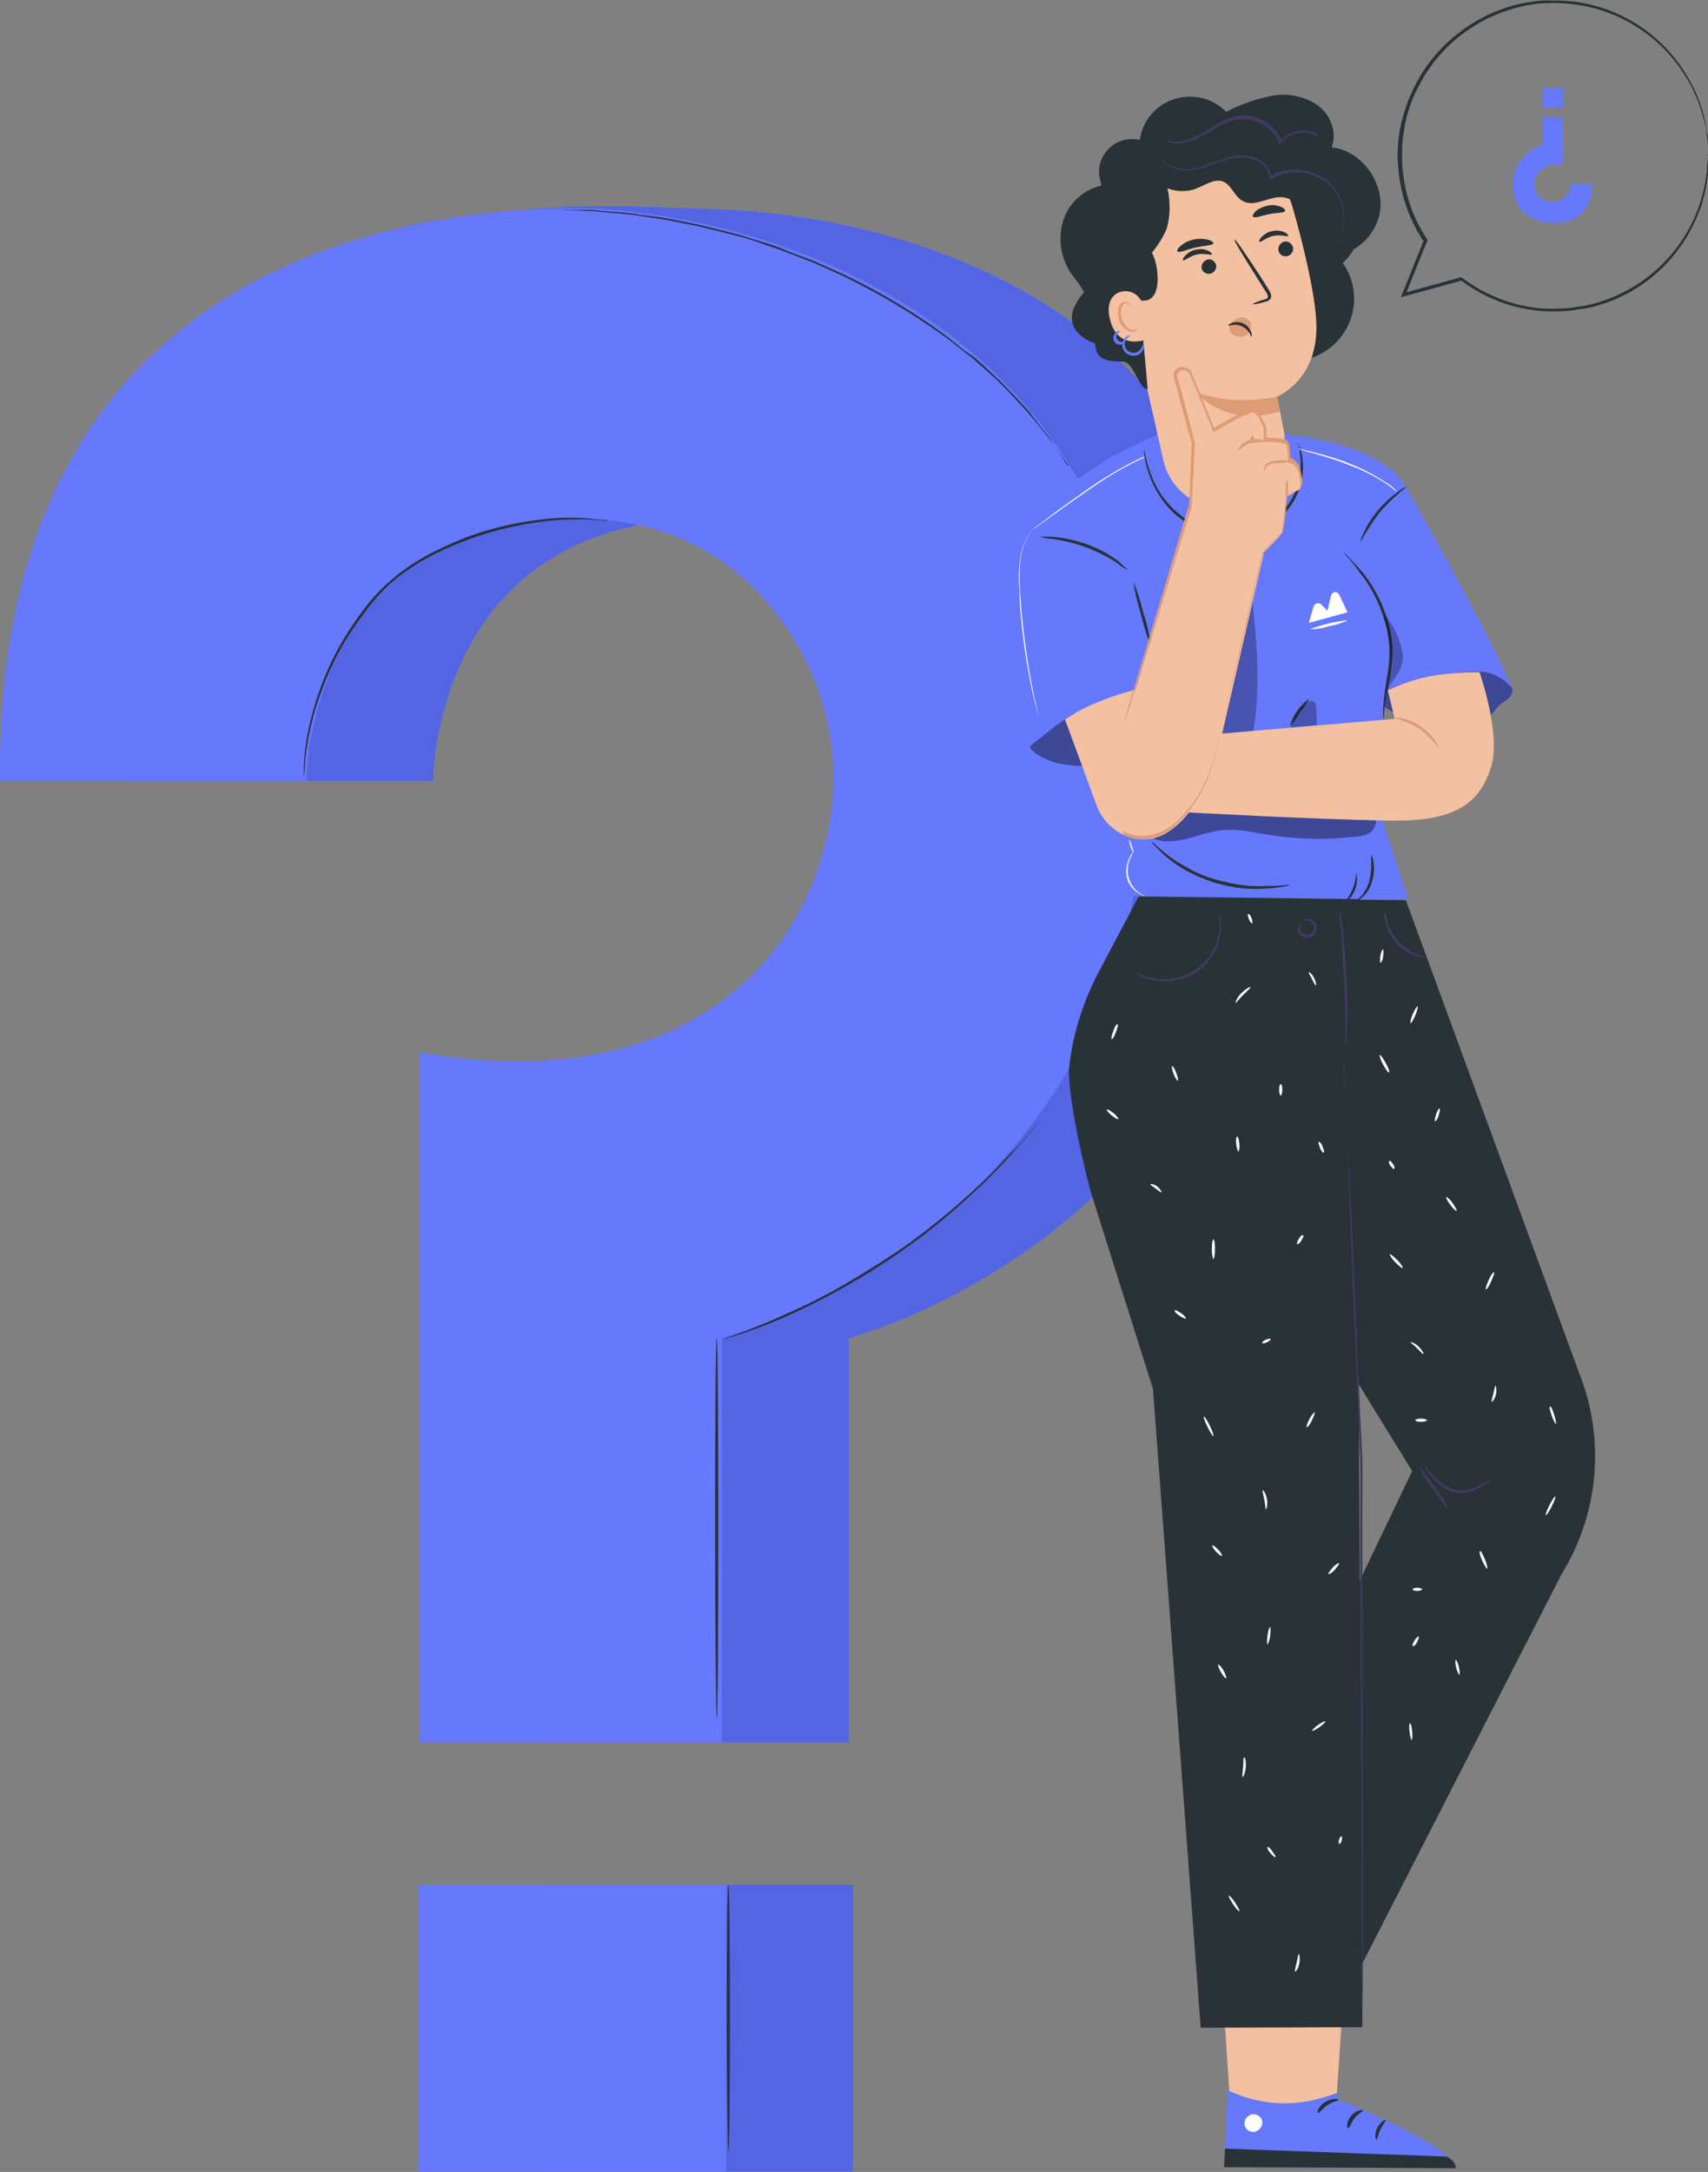<?xml version="1.0" encoding="UTF-8"?> <!-- Generator: Adobe Illustrator 22.1.0, SVG Export Plug-In . SVG Version: 6.00 Build 0) --> <svg xmlns="http://www.w3.org/2000/svg" xmlns:xlink="http://www.w3.org/1999/xlink" id="Layer_1" x="0px" y="0px" viewBox="0 0 322.2 409.7" xml:space="preserve"><rect x="0" y="0" width="322.2" height="409.7" fill="#808080" stroke="none"/> <g> <g id="freepik--speech-bubble--inject-61_2_"> <path fill="#6678FC" d="M300.3,34.7h-4c0,1.9-1.5,3.4-3.4,3.4c0,0-0.1,0-0.1,0c-1.4,0-2.6-0.8-3.1-2.1c-0.4-1.1-0.3-2.3,0.3-3.2 c0.7-1.1,2.2-2.1,4.8-1.7v-9h-3.9v5.3c-3.3,1-5.6,4-5.5,7.5c0,5.8,5.2,7.2,7.5,7.2C294.6,42.1,300.4,41.7,300.3,34.7z"></path> <rect x="290.9" y="16.6" fill="#6678FC" width="4" height="3.7"></rect> <path fill="#293237" d="M322.2,29.4c0-0.2,0-0.3,0-0.5c0-0.4,0-0.8,0-1.5c0-0.3,0-0.7,0-1.1s-0.1-0.8-0.2-1.3s-0.1-1-0.2-1.5 l-0.4-1.7c-0.7-2.9-2-5.7-3.6-8.2c-4.8-7.6-12.9-12.6-21.9-13.4c-1.3-0.1-2.7-0.1-4-0.1c-0.7,0-1.4,0-2,0.1l-2.1,0.3 c-2.8,0.5-5.6,1.5-8.1,2.8c-2.7,1.4-5.1,3.2-7.3,5.3c-2.2,2.2-4.1,4.8-5.5,7.6c-1.5,2.9-2.5,6.1-3,9.3c-0.1,0.8-0.2,1.7-0.2,2.5 c-0.1,0.8-0.1,1.7,0,2.5c0.2,5.4,1.9,10.6,4.9,15.1v-0.3c-1.4,3.5-2.8,6.9-4.1,10.2l-0.2,0.6l0.6-0.2l10.9-3l-0.3-0.1 c3.7,2.8,7.9,4.7,12.5,5.5c2.1,0.4,4.2,0.5,6.4,0.4c1,0,2.1-0.1,3.1-0.3l1.5-0.2c0.5-0.1,1-0.2,1.4-0.3 c6.7-1.7,12.6-5.7,16.6-11.4c1.5-2.1,2.7-4.4,3.6-6.8c0.2-0.5,0.4-1,0.5-1.5s0.3-1,0.4-1.4s0.2-0.9,0.3-1.3s0.1-0.8,0.2-1.2 c0.1-0.8,0.2-1.4,0.3-2s0-1.1,0-1.5s0-0.7,0-0.9S322.1,29.4,322.2,29.4c0,0.1,0,0.2,0,0.4c0,0.2,0,0.5-0.1,0.9s-0.1,0.9-0.1,1.5 s-0.2,1.3-0.3,2c-1.9,11.3-10.4,20.4-21.5,23.2c-0.5,0.1-0.9,0.2-1.4,0.3l-1.5,0.2c-1,0.2-2,0.3-3,0.3c-2.1,0.1-4.2,0-6.3-0.4 c-4.4-0.8-8.6-2.7-12.2-5.4l-0.1-0.1h-0.1l-10.9,3l0.4,0.4l4.1-10.2l0.1-0.2l-0.1-0.2c-2-3-3.4-6.3-4.1-9.8 c-0.3-1.6-0.6-3.3-0.6-4.9c0-0.8,0-1.6,0-2.4c0-0.8,0.1-1.6,0.2-2.4c0.4-3.2,1.3-6.3,2.8-9.1c1.4-2.8,3.2-5.3,5.4-7.5 c2.1-2.1,4.5-3.8,7.1-5.2c2.5-1.3,5.2-2.2,8-2.8l2-0.3c0.7-0.1,1.3-0.1,2-0.1c1.3-0.1,2.6,0,3.9,0.1c8.8,0.8,16.8,5.6,21.6,13 c1.7,2.5,2.9,5.2,3.7,8.1l0.5,1.7c0.1,0.5,0.2,1,0.2,1.5s0.1,0.9,0.2,1.3s0,0.8,0.1,1.1c0,0.6,0.1,1.1,0.1,1.5 C322.1,29,322.1,29.2,322.2,29.4z"></path> </g> <g id="freepik--question-mark--inject-61_2_"> <path fill="#6678FC" d="M23.9,147.3h57.8c0,0,0-48.5,50.4-49.4c26.2-0.5,39.7,16.7,45.3,29.8c6.4,15.2,4.5,32.6-4.1,46.8 c-9.8,16.1-30.9,32.4-69.8,25.5L103,328.7h57.1v-76.3c0,0,80.1-20.7,80.1-109c0-84.4-68.3-102.7-105-103.9 c-20.4-0.7-27.8-1.5-53.1,2.1C50,46.2,23.3,83.6,23.9,147.3z"></path> <rect x="102.9" y="355.5" fill="#6678FC" width="58" height="54.1"></rect> <rect x="102.9" y="355.5" fill="#5465E3" width="58" height="54.1"></rect> <path fill="#5465E3" d="M23.9,147.3h57.8c0,0,0-48.5,50.4-49.4c26.2-0.5,39.7,16.7,45.3,29.8c6.4,15.2,4.5,32.6-4.1,46.8 c-9.8,16.1-30.9,32.4-69.8,25.5L103,328.7h57.1v-76.3c0,0,80.1-20.7,80.1-109c0-84.4-68.3-102.7-105-103.9 c-20.4-0.7-27.8-1.5-53.1,2.1C50,46.2,23.3,83.6,23.9,147.3z"></path> <path fill="#6678FC" d="M0,147.3h57.8c0,0,0-48.5,50.4-49.4c26.2-0.5,39.7,16.7,45.2,29.8c6.4,15.2,4.5,32.6-4.1,46.8 c-9.8,16.1-31.3,30.8-70.2,24v130.2h57.1v-76.3c0,0,80.1-20.7,80.1-109c0-84.4-75.7-104.1-108.1-104.1C83.4,39.4-1.1,45.4,0,147.3 z"></path> <rect x="79" y="355.5" fill="#6678FC" width="58" height="54.1"></rect> <path fill="#293237" d="M114.7,98.2c-0.3,0-0.6,0-0.9,0c-0.6,0-1.4-0.2-2.5-0.2c-3-0.1-6.1,0-9.1,0.4c-4.5,0.6-8.8,1.6-13.1,3.1 c-2.5,0.9-4.9,1.9-7.3,3.1c-2.5,1.3-4.9,2.8-7.1,4.6c-2.2,1.8-4.1,3.9-5.8,6.2c-1.6,2.1-3.1,4.3-4.4,6.6 c-2.2,3.9-3.9,8.1-5.2,12.4c-0.8,2.9-1.4,5.9-1.7,8.9c-0.1,1.1-0.1,1.9-0.2,2.5c0,0.3,0,0.6-0.1,0.9c0-0.3,0-0.6,0-0.9 c0-0.6,0-1.4,0.1-2.5c0.2-3,0.8-6.1,1.6-9c1.2-4.4,2.9-8.6,5.1-12.5c1.3-2.3,2.8-4.6,4.4-6.7c1.7-2.3,3.7-4.4,5.9-6.2 c2.2-1.8,4.6-3.4,7.2-4.7c2.4-1.2,4.8-2.3,7.3-3.2c4.3-1.5,8.7-2.5,13.2-3c3-0.4,6.1-0.4,9.1-0.2c0.8,0.1,1.6,0.2,2.5,0.3 C114.1,98,114.4,98.1,114.7,98.2z"></path> <path fill="#293237" d="M201.7,87.9c0,0-0.1-0.1-0.2-0.2s-0.3-0.4-0.5-0.7l-1.9-2.7c-0.4-0.6-0.9-1.2-1.4-1.9l-1.8-2.2l-2.1-2.5 c-0.8-0.9-1.6-1.7-2.5-2.7s-1.8-1.9-2.8-2.9s-2.1-1.9-3.2-2.9c-0.6-0.5-1.1-1-1.7-1.5l-1.9-1.5c-1.3-1-2.5-2-3.9-3 c-6-4.3-12.3-8-18.9-11.2l-5.3-2.4l-5.2-2c-1.7-0.7-3.5-1.2-5.1-1.8s-3.3-1.1-5-1.5l-4.8-1.2c-1.6-0.4-3.1-0.7-4.6-1 s-2.9-0.6-4.3-0.8l-4-0.6c-2.5-0.4-4.9-0.5-6.9-0.7c-1-0.1-2-0.2-2.8-0.2l-2.4-0.1l-3.3-0.1h-0.9h-0.3c0.1,0,0.2,0,0.3,0h0.9h3.3 h2.4c0.9,0,1.8,0.1,2.8,0.2c2,0.2,4.4,0.2,6.9,0.7l4,0.5c1.4,0.2,2.8,0.5,4.3,0.8s3,0.6,4.6,1l4.8,1.2c1.7,0.4,3.3,1,5,1.5 s3.4,1,5.1,1.8l5.3,2l5.3,2.4c6.7,3.2,13,6.9,19,11.3c1.4,1,2.6,2.1,3.9,3.1l1.9,1.3c0.6,0.5,1.1,1,1.7,1.5l3.2,3 c1,1,1.9,2,2.8,2.9s1.7,1.8,2.5,2.7l2,2.6l1.8,2.2c0.5,0.7,0.9,1.4,1.3,2c0.8,1.2,1.4,2.1,1.8,2.8l0.5,0.7 C201.6,87.8,201.6,87.8,201.7,87.9z"></path> <path fill="#293237" d="M195.7,211.9c-0.1,0.2-0.3,0.4-0.4,0.6l-1.4,1.6c-0.6,0.7-1.3,1.6-2.2,2.6s-1.8,2.1-3,3.3 s-2.4,2.5-3.8,3.8s-2.9,2.7-4.6,4.2c-7.1,6.2-15,11.6-23.4,16.1c-1.9,1-3.8,2-5.5,2.8s-3.4,1.6-4.9,2.2s-2.9,1.2-4.1,1.6 s-2.3,0.9-3.2,1.1l-2,0.6c-0.2,0.1-0.5,0.2-0.7,0.2c0.2-0.1,0.4-0.2,0.7-0.3l2-0.7c0.9-0.3,1.9-0.7,3.1-1.2s2.6-1,4.1-1.7 s3.2-1.4,4.9-2.2s3.6-1.8,5.5-2.8c3.8-2.1,7.9-4.6,12.1-7.4s7.9-5.8,11.2-8.6c1.6-1.4,3.2-2.8,4.6-4.1s2.7-2.6,3.8-3.8 s2.2-2.3,3.1-3.2s1.6-1.8,2.2-2.5l1.4-1.6C195.3,212.2,195.5,212.1,195.7,211.9z"></path> <path fill="#293237" d="M135.2,324.2c-0.1,0-0.3-16.1-0.3-35.9s0.1-35.9,0.3-35.9s0.3,16.1,0.3,35.9S135.4,324.2,135.2,324.2z"></path> <path fill="#293237" d="M137.4,406c-0.1,0-0.3-11.3-0.3-25.2s0.1-25.2,0.3-25.2s0.3,11.3,0.3,25.2S137.6,406,137.4,406z"></path> </g> <g id="freepik--Character--inject-61_2_"> <path fill="#6678FC" d="M194.3,139.6c-1,2,2.7,3.6,4.9,4.3c2.2,0.5,4.5,0.7,6.7,0.5c3-0.2,6.1-0.4,8.7-1.9 c2.3-1.4,4.1-3.4,5.2-5.9c1.1-2.4,2-4.9,2.6-7.5C222.4,129.1,198.8,130.6,194.3,139.6z"></path> <g opacity="0.4"> <path d="M194.3,139.6c-1,2,2.7,3.6,4.9,4.3c2.2,0.5,4.5,0.7,6.7,0.5c3-0.2,6.1-0.4,8.7-1.9c2.3-1.4,4.1-3.4,5.2-5.9 c1.1-2.4,2-4.9,2.6-7.5C222.4,129.1,198.8,130.6,194.3,139.6z"></path> </g> <path fill="#6678FC" d="M261,133.2c3.9,2.8,8.6,4.2,13.3,4.2c2.3,0.1,4.5-0.6,6.4-2c0.8-0.7,1.4-1.6,2.1-2.3 c0.5-0.5,1.2-0.8,1.7-1.3c0.5-0.5,0.8-1.2,0.7-1.9c-0.2-0.9-0.7-1.6-1.4-2.2c-2.7-1.5-6-1.5-9.1-1.4c-3.1,0.1-6.2,0.7-9.1,1.8 c-2.4,0.8-5,2-6.2,4.2"></path> <g opacity="0.4"> <path d="M285.3,129.9c-0.4-0.8-1-1.5-1.8-2c-2.7-1.5-5.6-1.7-8.7-1.6c-3.1,0.1-6.2,0.7-9.1,1.8c-2.4,0.8-5,2-6.2,4.2l1.5,0.9 c3.9,2.8,8.6,4.2,13.3,4.2c2.3,0.1,4.5-0.6,6.4-2c0.8-0.7,1.4-1.6,2.1-2.3c0.5-0.5,1.2-0.8,1.7-1.3 C285.1,131.3,285.3,130.6,285.3,129.9z"></path> </g> <path fill="#6678FC" d="M214.9,169.1l49.9,0.7c0.4,0,0.6-0.3,0.6-0.7c0-0.1,0-0.1,0-0.2l-5.9-18.2c0,0,0.9-9.1,2-20.1 c1.8-16.6,4.2-37.6,4.2-37.5c-3.4-9.6-23.5-11.2-23.5-11.2l-22.9,1.4l-0.8-1.4l-6.6,3.1c-1.4,0.7-2.8,1.5-4.1,2.3 c-4.4,2.9-14.9,9.6-16.8,17.1c-4.4,17.2,3.1,36.5,3.1,36.5l4.8-3.8c1.2-0.9,2.5-1.8,3.8-2.6l9.7,25.9c-1.2,0.7-1.9,2-2.1,3.3 C210.2,165.9,211.3,168.4,214.9,169.1"></path> <g opacity="0.3"> <path d="M236.3,138.6c1.6-8.5,0.8-17.2-0.1-25.8c-2.8,7-2.7,15-5.6,21.9c-0.4,0.7-0.6,1.5-0.8,2.3c-0.2,0.8,0.1,1.7,0.7,2.3 c0.8,0.7,2,0.3,3.1,0.2C234.5,139.3,235.4,139,236.3,138.6"></path> </g> <g opacity="0.4"> <path d="M217.9,158.3c4,1.4,8.3-1.2,12.5-1.7c2.8-0.3,5.6,0.3,8.4,0.8c5.6,0.9,11.3,1.1,17,0.4c0.9,0,1.7-0.3,2.5-0.6 c0.8-0.6,1.3-1.5,1.3-2.5c-9.4-1-18.8-1.5-28.2-2.5c-2.3-0.4-4.7-0.3-7.1,0.2c-2.8,0.9-5,3.1-7,5.3"></path> </g> <path fill="#6678FC" d="M283.8,126.6c-4.1-9.2-18.4-34.5-18.4-34.5L254.3,106l2.6,27.4c0,0,5.9-6.6,22.3-6.7 c2.4,0.1,4.7,1.3,6.1,3.2L283.8,126.6z"></path> <path fill="#293237" d="M217.1,121.8c-0.8-1.9-1.4-4-1.9-6c-0.6-2-1.1-4-1.4-6.1c0.8,1.9,1.4,4,1.9,6 C216.4,117.7,216.8,119.7,217.1,121.8z"></path> <path fill="#293237" d="M253.4,104.2c0.4,0.3,0.7,0.5,1,0.9c0.9,0.9,1.7,1.8,2.5,2.7c2.6,3.2,4.4,6.9,5.3,10.9 c0.5,2.2,0.6,4.5,0.3,6.7c-0.2,2.1-0.6,3.9-0.9,5.4s-0.4,2.8-0.5,3.6c0,0.4,0,0.9-0.1,1.3c-0.1-0.4-0.1-0.9-0.1-1.4 c0-1.2,0.2-2.4,0.3-3.7c0.2-1.5,0.6-3.4,0.8-5.4c0.2-2.2,0.1-4.4-0.4-6.5c-0.9-3.9-2.6-7.6-5.1-10.7 C254.8,105.5,253.4,104.3,253.4,104.2z"></path> <path fill="#293237" d="M243.3,166.9c-0.3,0.2-0.7,0.3-1.1,0.3c-0.4,0.1-0.9,0.2-1.3,0.2c-0.5,0.1-1.1,0.2-1.7,0.2 c-1.5,0.1-3.1,0.1-4.6,0c-1.9-0.2-3.7-0.6-5.5-1.1c-1.8-0.6-3.5-1.3-5.2-2.2c-1.3-0.7-2.6-1.6-3.8-2.6c-0.5-0.4-0.9-0.8-1.3-1.2 c-0.3-0.3-0.6-0.6-0.9-0.9c-0.3-0.3-0.5-0.6-0.7-0.9c0.1-0.1,1.1,1.1,3.2,2.7c1.2,0.9,2.5,1.7,3.8,2.4c1.6,0.9,3.3,1.6,5.1,2.1 c1.8,0.5,3.6,0.9,5.4,1.1c1.5,0.2,3,0.2,4.5,0.1C241.7,167.2,243.2,166.8,243.3,166.9z"></path> <path fill="#293237" d="M258.7,161.2c0.2,0.5,0.4,1,0.4,1.5c0.2,1.2,0.1,2.5-0.3,3.6c-0.3,1.2-1,2.3-2,3.1 c-0.7,0.6-1.3,0.8-1.3,0.8s0.4-0.4,1.1-1c0.8-0.8,1.4-1.9,1.7-3C259,163.5,258.5,161.2,258.7,161.2z"></path> <path fill="#293237" d="M255.9,164.7c0.4,2.1-0.4,4.3-2.1,5.5c-0.1-0.1,0.8-1.1,1.4-2.6S255.8,164.8,255.9,164.7z"></path> <path fill="#293237" d="M247,131.8c-0.5,0.9-1.1,1.8-1.8,2.6c-0.5,0.9-1.1,1.8-1.8,2.6c0.2-1.1,0.6-2,1.3-2.9 C245.3,133.2,246.1,132.4,247,131.8z"></path> <path fill="#293237" d="M212.8,107.6c-0.8-0.4-1.5-0.9-2.2-1.5c-3.6-2.3-7.6-3.8-11.8-4.4c-0.9-0.1-1.8-0.2-2.6-0.4 c0.9-0.1,1.8-0.1,2.7,0c4.3,0.4,8.5,1.9,12,4.5C211.6,106.4,212.2,107,212.8,107.6z"></path> <path fill="#293237" d="M265.4,91.8c-1.8,1.4-3.5,3-5,4.7c-1.4,1.8-2.7,3.8-3.8,5.8c0.1-0.7,0.4-1.3,0.7-1.9 c0.7-1.5,1.6-2.9,2.7-4.2c1.1-1.3,2.3-2.4,3.7-3.4C264.2,92.3,264.8,92,265.4,91.8z"></path> <path fill="#293237" d="M244.8,83.5c0.1,0.1,0.2,0.3,0.2,0.5c0.2,0.5,0.4,0.9,0.5,1.4c0.4,1.8,0.4,3.6,0,5.4 c-0.6,2.7-2,5.1-4.1,6.9c-2.6,2.2-5.8,3.3-9.2,3.3c-3.4,0-6.6-1.1-9.4-3.1c-2.2-1.6-3.9-3.8-5.1-6.2c-0.8-1.6-1.4-3.4-1.7-5.1 c-0.1-0.5-0.2-1-0.2-1.5c0-0.2,0-0.3,0-0.5c0,0,0.1,0.7,0.4,1.9c0.4,1.7,1,3.4,1.8,5c1.2,2.4,3,4.4,5.1,6c2.6,1.9,5.8,3,9,3 c3.2,0.1,6.4-1,8.9-3.1c2-1.8,3.4-4.1,4-6.6c0.4-1.7,0.5-3.5,0.2-5.3C245.1,84.2,244.8,83.5,244.8,83.5z"></path> <g opacity="0.3"> <path d="M248.3,133.6c0-0.5-0.1-1.1-0.5-1.3c-0.3-0.1-0.6-0.1-0.9,0c-0.3,0.2-0.5,0.4-0.7,0.6c-1.2,1.2-2.1,2.7-2.7,4.3l4.9-0.4 C248.4,135.7,248.3,134.6,248.3,133.6z"></path> </g> <g opacity="0.3"> <path d="M264.6,123.3c-0.5-2.8-1.7-5.4-3.6-7.6c2.1,6.9,1.4,10.8,0.2,15.6l0.3-0.7C262.9,127.8,265,126.1,264.6,123.3z"></path> </g> <polygon fill="#F3C0A1" points="254.8,355.8 251.8,400.6 232.3,400.4 229.2,353.8 "></polygon> <path fill="#6678FC" d="M252.4,394.7v1.3c0,0,22,8.8,22.2,13l-43.7-0.2l0.7-14.5C238.1,397.3,244.9,397.7,252.4,394.7z"></path> <path fill="#FFFFFF" d="M236,398.9c-0.9,0.3-1.4,1.1-1.2,2c0.2,0.9,1.1,1.4,2,1.2c0.9-0.3,1.5-1.2,1.3-2.1 c-0.3-0.9-1.3-1.4-2.2-1.1"></path> <path fill="#293237" d="M230.9,408.8l0.2-3.5l41.8,1.5c0,0,1.9,0.9,1.7,2.2L230.9,408.8z"></path> <path fill="#293237" d="M252.5,396.1c0,0.2-1.1,0.3-2.1,1s-1.6,1.6-1.8,1.5s0.1-1.3,1.4-2.1S252.6,395.9,252.5,396.1z"></path> <path fill="#293237" d="M257.1,398.1c0,0.2-0.9,0.6-1.6,1.5s-0.9,1.9-1.2,1.8s-0.3-1.2,0.6-2.3S257.1,397.9,257.1,398.1z"></path> <path fill="#293237" d="M259.7,403.6c-0.2,0-0.5-1,0.1-2.2s1.5-1.6,1.6-1.5s-0.5,0.8-1,1.8S259.9,403.5,259.7,403.6z"></path> <path fill="#293237" d="M251.2,27.8c1.1-2.8-0.2-6.2-2.7-8c-2.6-1.7-5.7-2.3-8.7-1.7c-3,0.6-5.8,1.6-8.5,3 c-3.7-3.8-9.8-3.8-13.6-0.1c-1.5,1.5-2.4,3.4-2.7,5.4c-3.3-0.8-6.6,1.2-7.5,4.5c-0.3,1.2-0.2,2.4,0.2,3.6l13.5,4.8l14.8,26 c5,4.2,12.4,3.6,16.6-1.3c3.5-4.1,3.8-10,0.7-14.4c0.8-0.7,1.5-1.6,2.1-2.6c2.4-1.4,4.1-3.7,4.8-6.4 C261.5,34.8,257,28.4,251.2,27.8z"></path> <path fill="#F3C0A1" d="M242.3,81.9c-0.8-4.2-1.4-7.1-1.4-7.1s8-3.1,7.4-14.2c-0.3-5.5-2.4-14.3-4.4-21.3 c-1.8-6.4-7.7-13.4-14-11.4l-19.1,9.3c-1.9,0.6-2.2,2.4-1.8,4.4v1l7.4,30.7l3.1,13.7c1.4,5.8,7,9.6,12.9,8.8l0,0 c6.3-0.9,10.7-6.7,9.9-13.1C242.4,82.3,242.3,82.1,242.3,81.9z"></path> <path fill="#293237" d="M243.9,46.6c0.2,0.7-0.3,1.5-1,1.7c-0.7,0.2-1.5-0.2-1.7-0.9c0,0,0,0,0-0.1c-0.2-0.7,0.3-1.5,1-1.7 C242.9,45.4,243.6,45.8,243.9,46.6C243.9,46.6,243.9,46.6,243.9,46.6z"></path> <path fill="#293237" d="M243,44.5c-0.1,0.2-1.4-0.3-2.8,0s-2.4,1.3-2.6,1.1s0-0.4,0.4-0.9c0.6-0.6,1.3-1,2-1.1 c0.8-0.2,1.6-0.1,2.3,0.2C242.9,44.1,243.1,44.4,243,44.5z"></path> <path fill="#293237" d="M229.4,49.9c0.2,0.7-0.3,1.5-1,1.7c-0.7,0.2-1.5-0.2-1.7-0.9c0,0,0,0,0,0c-0.2-0.7,0.3-1.5,1-1.7 C228.4,48.7,229.1,49.2,229.4,49.9C229.3,49.9,229.3,49.9,229.4,49.9z"></path> <path fill="#293237" d="M228.6,48c-0.1,0.2-1.4-0.3-2.8,0s-2.4,1.3-2.6,1.1s0-0.4,0.4-0.9c0.6-0.6,1.3-1,2-1.1 c0.8-0.2,1.6-0.1,2.3,0.2C228.5,47.6,228.7,47.9,228.6,48z"></path> <path fill="#293237" d="M236.2,57.4c0.7-0.4,1.5-0.7,2.3-0.9c0.4-0.1,0.7-0.3,0.7-0.5c-0.1-0.4-0.2-0.8-0.5-1.1l-1.7-2.7 c-2.4-3.8-4.3-6.9-4.1-7s2.2,2.9,4.7,6.7l1.7,2.7c0.3,0.4,0.5,0.9,0.5,1.4c-0.1,0.3-0.2,0.5-0.5,0.7c-0.2,0.1-0.4,0.2-0.6,0.2 C237.8,57.2,237,57.4,236.2,57.4z"></path> <path fill="#DD9C75" d="M240.9,74.8c-5.1,1.1-10.3,0.9-15.2-0.8c0,0,5.2,6.8,15.8,3.6L240.9,74.8z"></path> <path fill="#293237" d="M228.9,45.9c-0.1,0.4-1.6,0.4-3.4,0.8s-3.1,1.1-3.4,0.7c-0.1-0.2,0.1-0.6,0.6-1c0.7-0.6,1.5-1,2.4-1.2 c0.9-0.2,1.8-0.2,2.7,0C228.6,45.4,228.9,45.7,228.9,45.9z"></path> <path fill="#293237" d="M242.4,39.8c-0.2,0.4-1.5,0.3-3,0.6s-2.6,0.8-3,0.5c-0.2-0.2,0-0.5,0.4-1c0.7-0.6,1.5-0.9,2.3-1.1 c0.8-0.2,1.7-0.1,2.5,0.2C242.3,39.3,242.5,39.6,242.4,39.8z"></path> <path fill="#293237" d="M215.6,30c0.8,4.1,4.8,6.7,8.9,5.9c0.5-0.1,0.9-0.2,1.3-0.4c1.6-0.6,3.2-1.8,4.8-1.3s2.3,2.9,3.8,3.7 c2.2,1.3,5-0.9,7.5-0.7c2,0.2,3.5,1.7,5.1,3s3.7,2.3,5.4,1.3c-0.4-1.7-1-3.3-1.8-4.8c-0.8-1.5-2.1-2.8-3.7-3.5 c-0.9-0.3-1.8-0.5-2.7-0.9c-1.8-0.9-2.6-3-3.9-4.6c-1.7-2-4.4-3-7-2.8c-2.2,0.2-4.2,1.3-6.4,1.2c-1.6-0.1-3.1-0.8-4.8-0.8 c-3.1,0-5.5,2.8-7.2,5.4"></path> <path fill="#293237" d="M226.1,32.3c-1.4-0.1-4.4-0.4-5.4-1.4c-2-2.2-5.1-3.2-8-2.6c-2.9,0.9-5,3.6-5,6.7 c-3.6,0.9-6.4,3.6-7.3,7.2c-0.9,3.7,0,7.6,2.5,10.5c0.6,0.8,1.1,1.5,1.6,2.4c-0.7,0.8-1.3,1.7-1.8,2.7c-2.3,5.1,3.9,7,3.9,7 c0,3.4,3.1,3.4,5.2,3.4s3.1,5.4,4.7,5.2L215,56.6c0.2,0.1,0.5,0.1,0.7,0.1c3.8,0.1,2.8-7.1,1.6-9c1.1-1.4,2.1-2.9,2.8-4.6 c0.7-2.5,0.7-5.1,0.1-7.7C221.6,35.3,226.7,32.3,226.1,32.3z"></path> <path fill="#F3C0A1" d="M215.5,57.4c-0.4-1.7-2.2-2.8-3.9-2.4c-0.5,0.1-0.9,0.3-1.3,0.6c-1,0.9-1.5,2.3-0.9,4.7 c1.6,6.4,7.8,3.5,7.7,3.3S216.2,60.1,215.5,57.4z"></path> <path fill="#DD9C75" d="M214.6,61.8c0,0-0.1,0.1-0.3,0.2c-0.2,0.2-0.5,0.3-0.8,0.2c-0.7-0.1-1.6-1-1.9-2.2 c-0.2-0.5-0.2-1.1-0.1-1.7c0-0.4,0.3-0.8,0.6-1.1c0.3-0.1,0.6-0.1,0.7,0.2c0.1,0.2,0.1,0.3,0.2,0.3s0.1-0.2,0-0.4 c-0.1-0.1-0.2-0.3-0.4-0.3c-0.2-0.1-0.4-0.1-0.7,0c-0.5,0.2-0.9,0.7-0.9,1.3c-0.1,0.6-0.1,1.3,0.1,1.9c0.2,1.2,1.1,2.1,2.3,2.4 c0.4,0,0.7-0.1,1-0.4C214.6,62,214.6,61.8,214.6,61.8z"></path> <path fill="#403A60" d="M250,48.5c0,0,0.6-0.4,1.4-1.4c1.1-1.4,1.8-3.2,2-5c0.1-1.2,0-2.5-0.4-3.7c-0.4-1.4-1.2-2.6-2.3-3.6 c-2.5-2.2-6-2.9-9.2-1.8c-0.3,0.1-0.6,0.2-0.9,0.4s-0.5,0.3-0.8,0.4l-0.4,0.2v-0.4c0-0.8-0.3-1.5-0.8-2.1c-0.5-0.6-1.2-1-1.9-1.3 c-1.4-0.6-2.9-0.7-4.3-0.3c-2.8,0.6-5.1,1.9-7.3,2.2c-1.7,0.3-3.5-0.1-5-1c-0.4-0.3-0.7-0.6-1-1c-0.2-0.3-0.2-0.4-0.2-0.4 c0.4,0.5,0.8,0.9,1.3,1.3c1.5,0.8,3.2,1.1,4.8,0.8c1.2-0.2,2.3-0.6,3.4-1c1.3-0.5,2.6-0.9,3.9-1.3c0.7-0.2,1.5-0.3,2.3-0.2 c0.8,0,1.6,0.2,2.3,0.5c0.8,0.3,1.4,0.8,2,1.4c0.6,0.7,0.9,1.5,0.9,2.4l-0.4-0.2l0.8-0.5c0.3-0.1,0.6-0.3,0.9-0.4 c3.3-1.1,7-0.4,9.7,1.9c1.1,1,1.9,2.3,2.4,3.8c0.9,3.1,0.2,6.5-1.9,9c-0.3,0.4-0.7,0.7-1.1,1C250.3,48.3,250.2,48.4,250,48.5z"></path> <path fill="#403A60" d="M248.7,25.8c-0.7-0.3-1.4-0.6-2.1-0.7c-0.8-0.1-1.7,0-2.5,0.2c-1,0.3-1.9,1-2.5,1.8l-0.2,0.3l-0.1-0.4 c-1.1-2.5-3.4-4.2-6.1-4.5c-2.1-0.1-4.1,0.5-5.9,1.7c-1.5,1-3,1.8-4.6,2.4c-1.1,0.4-2.3,0.6-3.5,0.4c-0.3-0.1-0.6-0.1-0.9-0.3 c-0.2-0.1-0.3-0.1-0.3-0.2s0.5,0.1,1.3,0.2c1.2,0.1,2.3-0.1,3.4-0.6c1.6-0.7,3.1-1.5,4.5-2.5c0.9-0.5,1.8-1,2.8-1.4 c1.1-0.4,2.2-0.5,3.4-0.4c2.9,0.3,5.4,2.2,6.5,4.9h-0.4c0.7-0.9,1.7-1.6,2.8-1.9c0.9-0.2,1.7-0.3,2.6-0.1c0.6,0.1,1.1,0.3,1.6,0.6 C248.4,25.6,248.6,25.7,248.7,25.8z"></path> <path fill="#DD9C75" d="M235.6,60.4c-0.5-0.4-1.1-0.6-1.7-0.5c-0.7,0.2-1.3,0.6-1.7,1.2l0,0c0,0,0,0.1-0.1,0.1l0,0 c-0.1,0.2-0.2,0.5-0.2,0.8c0.1,0.6,0.5,1.1,1,1.3c0.9,0.4,1.9,0.3,2.6-0.4C236.2,62.2,236.2,61.1,235.6,60.4z"></path> <path fill="#293237" d="M236.1,63.5c-0.1,0-0.2-0.3-0.4-0.7c-0.7-1.1-2-1.7-3.2-1.5c-0.5,0.1-0.8,0.2-0.8,0.1s0.2-0.3,0.7-0.5 c0.7-0.2,1.5-0.2,2.1,0.1c0.7,0.3,1.2,0.9,1.5,1.6C236.2,63.1,236.1,63.5,236.1,63.5z"></path> <path fill="#6678FC" d="M215.7,64.7c0,0,0.3,0.5-0.1,1.3c-0.2,0.5-0.6,0.8-1.1,1c-0.6,0.2-1.2,0.1-1.8-0.2c-0.5-0.3-0.9-0.9-1-1.5 c0-0.5,0.1-1,0.4-1.4c0.5-0.7,1.1-0.7,1.1-0.6s-0.4,0.2-0.8,0.8c-0.2,0.3-0.3,0.7-0.2,1.1c0.1,0.5,0.3,0.9,0.8,1.1 c0.4,0.3,0.9,0.3,1.3,0.2c0.4-0.1,0.7-0.4,0.9-0.7C215.7,65.2,215.6,64.7,215.7,64.7z"></path> <path fill="#6678FC" d="M212.3,64.3c0,0,0,0.3-0.5,0.6c-0.7,0.3-1.4,0-1.7-0.7c-0.1-0.3-0.1-0.6,0-0.9c0.1-0.3,0.3-0.5,0.5-0.7 c0.4-0.2,0.7-0.2,0.7-0.1s-0.2,0.1-0.5,0.4c-0.3,0.4-0.3,1.1,0.2,1.4c0.2,0.2,0.5,0.2,0.7,0.2C212,64.5,212.2,64.3,212.3,64.3z"></path> <path fill="#F3C0A1" d="M223.3,153.2c0,0,24.8,1.4,39.4,1.6c11.3,0.1,16.4-2.9,18.6-10.2c1.9-6.1-2.2-17.8-2.2-17.8 c-7.7,0-12.4,1.1-17.3,3.4l1.3,5.4l-39.9,3.4L223.3,153.2z"></path> <path fill="#DD9C75" d="M271.5,141.2c-1.1-1.4-2.3-2.6-3.7-3.7c-1.5-0.9-3.1-1.6-4.8-2.1c0.5-0.1,1.1,0,1.6,0.1 c1.3,0.3,2.5,0.8,3.5,1.6c1.1,0.7,2,1.7,2.7,2.7C271.3,140.6,271.5,141.2,271.5,141.2z"></path> <path fill="#F3C0A1" d="M214.2,130.1L214.2,130.1c0,0-7.7,1.8-13.3,5.6l6,16.3c2,5.3,8.1,8,13,5.2c7.5-4.3,10.2-16.9,10.2-16.9 l8.3-35.9l-13.7-8.6L214.2,130.1"></path> <path fill="#F3C0A1" d="M224.6,95.8l0.6-11.8l-3.1-12c-0.2-0.7-0.2-1.5,0.3-1.9c0.6-0.4,1.3-0.4,1.9,0.1 c0.8,0.9,4.8,11.4,4.8,11.4s6.1-3.6,7.1-3.8s2.4,3.1,2.5,3.3c0,0.7,0,1.5,0,2.2c0,0,3.8,0.1,4.1,0.6c0.3,1,0.4,2.1,0.4,3.2 c0,0,1.6,0.5,1.8,1.7s0.8,3.2,0,3.6s-2.3,1.3-2.3,1.3s-0.6,6.1-0.8,6.7s-3.7,4-3.7,4L224.6,95.8z"></path> <path fill="#DD9C75" d="M211.9,157.4c0,0,0.4,0.2,1.1,0.5c1.1,0.4,2.3,0.5,3.5,0.3c1.9-0.3,3.7-1.1,5.1-2.4c1.9-1.7,3.5-3.8,4.8-6 c0.7-1.3,1.4-2.7,1.9-4.1c0.5-1.6,1-3.2,1.3-4.8c0.8-3.4,1.6-7,2.5-10.9c1.8-7.7,3.8-16.3,6-25.6v-0.1h0c0.7-0.7,1.4-1.4,2.1-2.1 c0.3-0.4,0.7-0.7,1-1.1c0.2-0.2,0.3-0.4,0.5-0.6c0.1-0.2,0.2-0.4,0.2-0.6c0.3-2,0.5-4.1,0.7-6.2v-0.1l0.1-0.1l1.9-1.1 c0.1-0.1,0.4-0.2,0.5-0.3c0.1-0.1,0.2-0.2,0.2-0.3c0-0.3,0-0.7,0-1c-0.1-0.7-0.2-1.5-0.5-2.2c-0.3-0.6-0.9-1.1-1.6-1.3l-0.2-0.1 v-0.2c0-0.6-0.1-1.2-0.1-1.8c0-0.3-0.1-0.6-0.1-0.9c0-0.1-0.1-0.3-0.1-0.4c0-0.1,0,0-0.1-0.1c-0.1,0-0.1-0.1-0.2-0.1 c-1.2-0.3-2.4-0.4-3.7-0.4h-0.3v-0.3c0-0.6,0-1.3,0-2c0-0.2-0.1-0.5-0.2-0.7c-0.1-0.2-0.2-0.5-0.3-0.7c-0.2-0.5-0.5-0.9-0.8-1.3 c-0.1-0.2-0.3-0.4-0.5-0.5c-0.1-0.1-0.4-0.1-0.5-0.1c-0.5,0.2-1,0.4-1.4,0.6c-1.9,1-3.7,2-5.5,3.1l-0.3,0.2l-0.1-0.3 c-0.9-2.4-1.9-4.7-2.8-7c-0.5-1.2-0.9-2.3-1.4-3.4c-0.1-0.5-0.6-0.9-1.1-1c-0.5-0.2-1,0-1.3,0.5c-0.1,0.2-0.2,0.5-0.1,0.7 c0,0.2,0.1,0.6,0.2,0.8c0.2,0.6,0.3,1.2,0.5,1.7c0.3,1.1,0.6,2.3,0.9,3.4c0.6,2.3,1.2,4.5,1.7,6.6v0.1c-0.2,4.1-0.4,8-0.6,11.8v0 l-9.1,29.6l-2.6,8.2c-0.3,0.9-0.5,1.7-0.7,2.2s-0.3,0.7-0.3,0.7s0-0.3,0.2-0.8l0.6-2.2c0.6-1.9,1.4-4.7,2.5-8.3 c2.2-7.2,5.2-17.4,8.9-29.7v0.1c0.2-3.7,0.3-7.7,0.5-11.8v0.1c-0.6-2.1-1.2-4.4-1.8-6.6l-0.9-3.4c-0.1-0.6-0.3-1.2-0.5-1.7 c-0.1-0.3-0.2-0.6-0.2-0.9c0-0.3,0-0.7,0.2-1c0.2-0.3,0.5-0.6,0.8-0.7c0.7-0.2,1.4,0,2,0.4c0.3,0.2,0.4,0.5,0.5,0.9l1.4,3.4 c0.9,2.3,1.9,4.6,2.8,7l-0.4-0.1c1.8-1.1,3.6-2.1,5.5-3.1c0.5-0.3,1-0.5,1.5-0.7c0.2-0.1,0.3-0.1,0.5-0.1c0.2,0,0.3,0.1,0.5,0.2 c0.2,0.2,0.5,0.4,0.6,0.6c0.3,0.4,0.6,0.9,0.9,1.4c0.1,0.2,0.2,0.5,0.4,0.7c0.1,0.3,0.2,0.6,0.3,0.9c0,0.7,0,1.4,0,2l-0.2-0.3 c1.3,0,2.6,0.2,3.8,0.4c0.1,0,0.2,0.1,0.2,0.1c0.1,0.1,0.2,0.2,0.3,0.3c0.1,0.2,0.1,0.3,0.2,0.5c0.1,0.3,0.1,0.6,0.1,0.9 c0.1,0.6,0.1,1.2,0.1,1.8l-0.2-0.2c0.8,0.2,1.5,0.8,1.9,1.6c0.2,0.8,0.4,1.5,0.5,2.3c0.1,0.4,0.1,0.8,0,1.2c0,0.2-0.2,0.5-0.4,0.6 c-0.2,0.1-0.3,0.2-0.5,0.3l-1.9,1l0.1-0.2c-0.2,2.1-0.4,4.1-0.7,6.2l-0.1,0.4c0,0.2-0.1,0.3-0.2,0.4c-0.1,0.2-0.3,0.4-0.5,0.6 c-0.3,0.4-0.7,0.8-1,1.1c-0.7,0.7-1.4,1.4-2.1,2.1l0.1-0.1c-2.2,9.3-4.2,17.9-6.1,25.6c-0.9,3.9-1.8,7.5-2.6,10.8 c-0.3,1.6-0.8,3.2-1.3,4.8c-0.5,1.4-1.2,2.8-1.9,4.2c-1.3,2.3-2.9,4.3-4.9,6.1c-1.5,1.3-3.3,2.1-5.2,2.3c-1.2,0.2-2.4,0-3.6-0.4 c-0.3-0.1-0.6-0.2-0.9-0.4L211.9,157.4z"></path> <path fill="#DD9C75" d="M238.8,83.3c0,0.1-0.3,0.1-0.9,0.1c-0.7,0-1.3,0.1-2,0.2c-0.6,0.2-1.2,0.5-1.7,0.9 c-0.4,0.3-0.5,0.6-0.6,0.6s0-0.4,0.3-0.9c0.5-0.6,1.1-1,1.8-1.2c0.7-0.2,1.4-0.2,2.1-0.1C238.5,83.1,238.8,83.2,238.8,83.3z"></path> <path fill="#DD9C75" d="M235.9,83.4c-0.1-0.1-0.1-0.4,0-0.7s0.3-0.6,0.5-0.5s0.1,0.4,0,0.7S236,83.4,235.9,83.4z"></path> <path fill="#DD9C75" d="M243.5,87c-1,0.3-2,0.4-3,0.4c-0.6,0-1.3,0.3-1.7,0.8c-0.3,0.4-0.2,0.8-0.2,0.8s-0.3-0.3-0.1-0.9 c0.1-0.3,0.4-0.6,0.7-0.8c0.4-0.2,0.8-0.3,1.2-0.4C241.4,86.7,242.4,86.8,243.5,87z"></path> <path fill="#DD9C75" d="M242.8,90.6c0.1,0,0.2,0.7,0.2,1.6s-0.2,1.6-0.3,1.6s-0.2-0.8-0.2-1.7S242.6,90.6,242.8,90.6z"></path> <path fill="#FFFFFF" d="M246.9,117.5l0.9-3.1c0.1-0.4,0.6-0.7,1-0.6c0.1,0,0.3,0.1,0.4,0.2l1.2,1.2l0.7-2.9c0.1-0.4,0.6-0.7,1-0.6 c0.2,0.1,0.4,0.2,0.5,0.4l1.6,3.4L246.9,117.5z"></path> <path fill="#FFFFFF" d="M254.3,117c-1.1,0.5-2.3,0.9-3.5,1.1c-1.2,0.4-2.4,0.6-3.7,0.6C249.5,117.8,251.9,117.2,254.3,117z"></path> <path fill="#FFFFFF" d="M194.9,99.9c0,0-0.4,0.4-0.9,1.2c-0.7,1.2-1.2,2.4-1.4,3.8c-0.3,2-0.3,4-0.2,6c0.1,2.3,0.3,4.8,0.6,7.4 c0.5,4.4,1.2,8.9,2.1,13.2c0.4,1.7,0.7,3,0.9,4c0.1,0.4,0.2,0.8,0.3,1.1s0.1,0.4,0.1,0.4s0-0.1-0.1-0.4s-0.2-0.7-0.3-1.1 c-0.2-0.9-0.6-2.3-1-3.9c-1-4.4-1.7-8.8-2.2-13.2c-0.3-2.6-0.5-5.1-0.5-7.4c-0.2-2-0.1-4,0.2-6c0.2-1.4,0.7-2.6,1.4-3.8 C194.2,100.7,194.5,100.3,194.9,99.9z"></path> <path fill="#FFFFFF" d="M215.9,86.3l-0.2,0.1l-0.7,0.3c-0.6,0.3-1.4,0.7-2.4,1.2c-2.6,1.4-5.1,3-7.5,4.7c-2.9,2-5.4,3.8-7.2,5.1 l-2.2,1.6l-0.6,0.4c-0.1,0.1-0.1,0.1-0.2,0.1c0.1-0.1,0.1-0.1,0.2-0.2l0.6-0.4l2.1-1.6c1.8-1.4,4.4-3.2,7.2-5.2 c2.4-1.7,5-3.3,7.6-4.7c1-0.5,1.8-0.9,2.4-1.2l0.7-0.3C215.9,86.3,215.9,86.3,215.9,86.3z"></path> <path fill="#FFFFFF" d="M263.6,92.8c-0.1,0-0.1-0.1-0.2-0.1l-0.5-0.4c-0.6-0.5-1.1-0.9-1.8-1.3c-2-1.3-4.2-2.4-6.4-3.2 c-2.2-0.9-4.5-1.6-6.9-2.3c-0.9-0.2-1.6-0.4-2.1-0.6l-0.6-0.1c-0.1,0-0.1,0-0.2-0.1h0.2l0.6,0.1c0.5,0.1,1.2,0.3,2.1,0.5 c2.3,0.6,4.7,1.3,6.9,2.2c2.3,0.9,4.4,2,6.4,3.3C262.2,91.4,262.9,92,263.6,92.8z"></path> <path fill="#FFFFFF" d="M216.2,169.1c-0.1,0-0.3-0.1-0.4-0.1c-0.3-0.2-0.7-0.3-1-0.5c-1.1-0.7-1.9-1.7-2.2-2.9 c-0.3-1.2-0.1-2.5,0.4-3.7c0.2-0.4,0.3-0.7,0.6-1c0.2-0.2,0.3-0.3,0.3-0.3c-0.3,0.4-0.5,0.9-0.7,1.3c-0.5,1.1-0.6,2.4-0.3,3.6 c0.3,1.2,1,2.2,2,2.9C215.7,168.9,216.2,169.1,216.2,169.1z"></path> <path fill="#FFFFFF" d="M213,158.3c0.2,0.4,0.4,0.8,0.5,1.3c0.2,0.4,0.3,0.9,0.3,1.3c-0.2-0.4-0.4-0.8-0.5-1.2 C213.1,159.2,213,158.7,213,158.3z"></path> <path fill="#293237" d="M226.5,382.5l30.5-0.1l-0.6-105.5l-0.3-107.3l-41.3-0.5l-7.4,14c-3,5.6-5,11.8-5.7,18.1 c-0.5,4.9,3.1,20.7,4.4,24.7l11.4,36.1L226.5,382.5z"></path> <path fill="#293237" d="M265.2,169.8l33.5,91.4c4,11.9,2.5,25-4.1,35.7l-38.9,76l-21.9-27.4l32.6-68l-28.7-46.6l4.8-61l13.5-0.2 L265.2,169.8z"></path> <path fill="#403A60" d="M253.4,200.4c0,0,0,0.2,0,0.5s0,0.8,0.1,1.4c0.1,1.2,0.2,3,0.3,5.3c0.2,4.6,0.5,11.3,1,19.5 s0.8,18,1.3,28.9c0.2,5.4,0.5,11.1,0.8,17.1c0.2,3,0.1,6,0.1,9s0,6.2,0,9.3c0,25.1,0.1,47.9,0.1,64.4c0,8.2,0,14.9,0,19.5 c0,2.3,0,4.1,0,5.3c0,0.6,0,1,0,1.4s0,0.5,0,0.5s0-0.2,0-0.5v-1.4c0-1.2,0-3-0.1-5.3c0-4.6-0.1-11.3-0.1-19.5 c-0.1-16.5-0.2-39.2-0.3-64.4c0-3.1,0-6.2,0-9.3s0.1-6.1-0.1-9c-0.2-5.9-0.5-11.6-0.7-17.1c-0.5-10.9-0.9-20.7-1.2-28.9 s-0.6-14.9-0.8-19.5c-0.1-2.3-0.1-4.1-0.2-5.3c0-0.6,0-1,0-1.4S253.4,200.4,253.4,200.4z"></path> <path fill="#403A60" d="M252.7,171.6c0.1,0.3,0.2,0.7,0.2,1c0.1,0.6,0.2,1.6,0.4,2.7c0.3,2.3,0.5,5.5,0.7,9.1s0.2,6.8,0.1,9.1 c0,1.2-0.1,2.1-0.1,2.8c0,0.3,0,0.7-0.1,1c-0.1-1.2-0.2-2.5-0.1-3.8c0-2.3-0.1-5.5-0.3-9.1s-0.4-6.7-0.5-9 C252.7,174.1,252.6,172.8,252.7,171.6z"></path> <path fill="#403A60" d="M245.9,173.6c0,0.1-0.5,0.3-0.7,1.1c-0.1,0.4,0.1,0.9,0.4,1.2c0.4,0.4,1,0.5,1.5,0.3 c0.5-0.3,0.8-0.8,0.8-1.3c0-0.5-0.3-0.9-0.7-1.1C246.8,173.7,246.4,173.6,245.9,173.6c0,0,0.1-0.1,0.4-0.2 c0.4-0.1,0.8-0.1,1.1,0.1c0.6,0.2,1,0.8,1,1.4c0.1,1-0.6,1.9-1.6,2c-0.6,0.1-1.1-0.1-1.5-0.5c-0.4-0.4-0.6-1.1-0.4-1.6 c0.1-0.4,0.3-0.7,0.6-0.9C245.8,173.6,245.9,173.6,245.9,173.6z"></path> <path fill="#403A60" d="M229.9,171.8c0.1,0.3,0.2,0.7,0.3,1c0.2,0.9,0.2,1.8,0.1,2.7c-0.1,1.3-0.5,2.7-1.1,3.9 c-1.5,3.1-4.4,5.2-7.8,5.6c-1.3,0.2-2.7,0.1-4-0.1c-0.9-0.2-1.7-0.5-2.5-0.9c-0.3-0.1-0.6-0.3-0.8-0.6c1.1,0.5,2.3,0.9,3.4,1.1 c5.7,1.2,11.2-2.5,12.4-8.2c0.1-0.3,0.1-0.6,0.1-0.8C230.1,174.3,230.1,173,229.9,171.8z"></path> <path fill="#403A60" d="M269.2,180.6c-0.7,0.1-1.3,0-1.9-0.2c-1.5-0.5-2.9-1.3-3.9-2.5c-1.1-1.2-1.8-2.6-2.1-4.2 c-0.2-0.6-0.2-1.3,0-1.9c0.1,0,0.1,0.7,0.4,1.9c0.8,2.9,3,5.3,5.8,6.4C268.4,180.4,269.2,180.5,269.2,180.6z"></path> <path fill="#403A60" d="M281.1,279.1c-0.5,0.6-1.1,1-1.8,1.4c-0.7,0.4-1.5,0.8-2.3,1c-1,0.3-2.1,0.2-3.1-0.1 c-1.7-0.7-3.2-1.8-4.3-3.4c-0.5-0.6-0.9-1.2-1.2-1.9c0.5,0.5,1,1.1,1.5,1.7c1.1,1.4,2.5,2.5,4.1,3.1c1.7,0.5,3.5,0.2,5-0.7 C279.8,279.8,280.4,279.4,281.1,279.1z"></path> <path fill="#403A60" d="M273.4,284.9c-1.2-1.2-2.2-2.6-3.1-4c-1.1-1.3-2-2.8-2.7-4.3c1.2,1.2,2.2,2.6,3.2,4 C271.8,281.9,272.7,283.4,273.4,284.9z"></path> <path fill="#F9F9F9" d="M222.2,203.9c-0.1,0-0.5-0.5-0.8-1.3s-0.4-1.4-0.3-1.5s0.5,0.5,0.8,1.3S222.3,203.9,222.2,203.9z"></path> <path fill="#F9F9F9" d="M241.6,206.7c-0.1,0-0.3-0.5-0.3-1.1s0.1-1.1,0.3-1.1s0.3,0.5,0.3,1.1S241.7,206.7,241.6,206.7z"></path> <path fill="#F9F9F9" d="M233.6,217.2c-0.1,0-0.3-0.6-0.4-1.4s0-1.4,0.2-1.4s0.3,0.6,0.4,1.4S233.7,217.2,233.6,217.2z"></path> <path fill="#F9F9F9" d="M219.1,224.9c-0.1,0.1-0.5-0.3-1.1-0.7s-1-0.7-1-0.8s0.7-0.1,1.3,0.4S219.2,224.9,219.1,224.9z"></path> <path fill="#F9F9F9" d="M244.7,234.7c-0.1-0.1,0-0.5,0.3-1s0.6-0.8,0.8-0.7s0,0.5-0.3,1S244.8,234.8,244.7,234.7z"></path> <path fill="#F9F9F9" d="M228.9,237.5c-0.1,0-0.3-0.8-0.3-1.8s0.1-1.9,0.3-1.9s0.3,0.8,0.3,1.9S229,237.5,228.9,237.5z"></path> <path fill="#F9F9F9" d="M223.7,248.7c-0.1,0.1-0.6-0.1-1.2-0.5s-1-0.8-0.9-1s0.6,0.1,1.2,0.5S223.8,248.6,223.7,248.7z"></path> <path fill="#F9F9F9" d="M239.7,252.6c0.1,0.1-0.3,0.4-0.7,0.6s-0.9,0.3-0.9,0.1s0.3-0.4,0.7-0.6S239.7,252.5,239.7,252.6z"></path> <path fill="#F9F9F9" d="M228.9,270.9c-0.1,0.1-0.6-0.7-1.1-1.7s-0.8-1.9-0.7-2s0.6,0.7,1.1,1.7S229,270.8,228.9,270.9z"></path> <path fill="#F9F9F9" d="M246.5,269.2c-0.1-0.1,0.1-0.7,0.5-1.5s0.9-1.3,1-1.3s-0.1,0.7-0.5,1.5S246.7,269.3,246.5,269.2z"></path> <path fill="#F9F9F9" d="M238.8,284.7c-0.1,0-0.1-0.8-0.3-1.8s-0.4-1.7-0.3-1.8s0.6,0.6,0.8,1.7S238.9,284.7,238.8,284.7z"></path> <path fill="#F9F9F9" d="M230.5,293.5c-0.1,0.1-0.6-0.3-1.1-0.8s-0.8-1.1-0.7-1.2s0.6,0.3,1.1,0.8S230.6,293.4,230.5,293.5z"></path> <path fill="#F9F9F9" d="M250.6,296.9c-0.1-0.1,0.3-0.6,0.8-1.2s1.1-0.9,1.2-0.8s-0.3,0.6-0.8,1.2S250.7,297,250.6,296.9z"></path> <path fill="#F9F9F9" d="M239.1,310.2c-0.1,0-0.1-0.8,0-1.7s0.4-1.6,0.5-1.6s0.1,0.8,0,1.7S239.2,310.2,239.1,310.2z"></path> <path fill="#F9F9F9" d="M231.3,316.6c-0.1,0.1-0.6-0.5-1-1.2s-0.6-1.3-0.5-1.4s0.6,0.4,1,1.1S231.4,316.5,231.3,316.6z"></path> <path fill="#F9F9F9" d="M250,324.7c0.1,0.1-0.4,0.6-1.1,1.1s-1.4,0.8-1.4,0.7s0.4-0.6,1.1-1.1S250,324.6,250,324.7z"></path> <path fill="#F9F9F9" d="M234.4,335.2c-0.1,0,0-0.9,0.1-1.9s0-1.8,0.2-1.8s0.4,0.8,0.3,1.9S234.5,335.3,234.4,335.2z"></path> <path fill="#F9F9F9" d="M240.6,350.3c-0.1,0.1-0.5-0.2-1-0.8s-0.6-1-0.5-1.1s0.5,0.2,0.9,0.8S240.8,350.3,240.6,350.3z"></path> <path fill="#F9F9F9" d="M233.8,360.5c-0.1,0.1-0.7-0.5-1.2-1.3s-0.9-1.5-0.8-1.6s0.7,0.5,1.2,1.3S233.9,360.4,233.8,360.5z"></path> <path fill="#F9F9F9" d="M252.6,347.8c-0.1,0-0.1-0.4,0-0.8s0.4-0.7,0.5-0.6s0.1,0.4,0,0.8S252.8,347.8,252.6,347.8z"></path> <path fill="#F9F9F9" d="M244.3,371.9c-0.1-0.1,0.1-0.8,0.3-1.7s0.3-1.6,0.4-1.6s0.3,0.8,0.1,1.8S244.4,372,244.3,371.9z"></path> <path fill="#F9F9F9" d="M249.7,217.4c-0.1,0.1-0.5-0.3-0.7-0.9s-0.4-1.1-0.2-1.1s0.5,0.3,0.7,0.9S249.9,217.3,249.7,217.4z"></path> <path fill="#F9F9F9" d="M235.9,186.2c0.1,0.1-0.6,0.7-1.4,1.5s-1.3,1.5-1.4,1.5s0.2-1,1-1.8S235.8,186.1,235.9,186.2z"></path> <path fill="#F9F9F9" d="M248.2,185.9c-0.1,0-0.4-0.6-0.7-1.2s-0.7-1.2-0.6-1.3s0.6,0.3,1,1.1S248.3,185.8,248.2,185.9z"></path> <path fill="#F9F9F9" d="M209.7,196c-0.1-0.1,0-0.7,0.3-1.5s0.6-1.4,0.8-1.3s0,0.7-0.3,1.5S209.9,196.1,209.7,196z"></path> <path fill="#F9F9F9" d="M211,211.1c-0.1,0.1-0.7-0.2-1.3-0.7s-1-1-0.9-1.1s0.7,0.2,1.3,0.7S211,211,211,211.1z"></path> <path fill="#F9F9F9" d="M236.2,174.2c-0.1,0-0.4-0.3-0.6-0.8s-0.3-1-0.1-1s0.4,0.3,0.6,0.8S236.3,174.2,236.2,174.2z"></path> <path fill="#F9F9F9" d="M260.4,181.6c-0.1,0-0.1-0.6,0-1.3s0.4-1.3,0.5-1.2s0.1,0.6,0,1.4S260.5,181.6,260.4,181.6z"></path> <path fill="#F9F9F9" d="M266.1,193c-0.1-0.1,0-0.8,0.4-1.7s0.8-1.5,0.9-1.5s0,0.8-0.4,1.7S266.2,193.1,266.1,193z"></path> <path fill="#F9F9F9" d="M262,202.3c-0.1,0.1-0.6-0.6-1.1-1.5s-0.7-1.7-0.6-1.8s0.6,0.6,1.1,1.5S262.2,202.2,262,202.3z"></path> <path fill="#F9F9F9" d="M270.7,211.5c-0.1,0,0-0.6,0.2-1.3s0.6-1.2,0.7-1.1s0,0.6-0.2,1.3S270.9,211.5,270.7,211.5z"></path> <path fill="#F9F9F9" d="M263,220.5c-0.1,0.1-0.4-0.2-0.7-0.6s-0.4-0.8-0.2-0.9s0.4,0.2,0.7,0.6S263.1,220.4,263,220.5z"></path> <path fill="#F9F9F9" d="M264.6,239.2c-0.1,0.1-0.7-0.4-1.4-1.1s-1.1-1.4-1-1.5s0.7,0.4,1.4,1.1S264.7,239.1,264.6,239.2z"></path> <path fill="#F9F9F9" d="M274.8,228.4c-0.1,0.1-0.7-0.4-1.2-1.1s-0.9-1.4-0.8-1.5s0.7,0.4,1.2,1.1S274.9,228.4,274.8,228.4z"></path> <path fill="#F9F9F9" d="M280.3,243.2c-0.1-0.1,0.1-0.8,0.5-1.7s0.8-1.5,1-1.5s-0.1,0.8-0.5,1.7S280.5,243.3,280.3,243.2z"></path> <path fill="#F9F9F9" d="M268.5,255.4c-0.1,0.1-0.6-0.5-1.2-1.1s-1.2-1-1.2-1.1s0.8,0.1,1.5,0.8S268.6,255.3,268.5,255.4z"></path> <path fill="#F9F9F9" d="M269.2,267.9c0,0.1-0.5,0.3-1.1,0.3s-1.1-0.1-1.1-0.3s0.5-0.3,1.1-0.3S269.2,267.8,269.2,267.9z"></path> <path fill="#F9F9F9" d="M281.4,264.4c-0.1-0.1,0.1-0.7,0.3-1.5s0.3-1.5,0.4-1.5s0.3,0.7,0.1,1.6S281.5,264.5,281.4,264.4z"></path> <path fill="#F9F9F9" d="M293.5,268.6c-0.1,0-0.5-0.7-0.8-1.6s-0.5-1.7-0.3-1.7s0.5,0.6,0.8,1.6S293.6,268.6,293.5,268.6z"></path> <path fill="#F9F9F9" d="M291.6,285.8c-0.1-0.1,0.2-0.9,0.7-1.9s1-1.7,1.1-1.6s-0.2,0.9-0.7,1.9S291.7,285.9,291.6,285.8z"></path> <path fill="#F9F9F9" d="M280.5,295.9c-0.1,0-0.5-0.6-0.9-1.5s-0.6-1.7-0.4-1.8s0.5,0.6,0.9,1.5S280.7,295.9,280.5,295.9z"></path> <path fill="#F9F9F9" d="M268.3,299.8c0,0.1-0.4,0.3-0.9,0.3s-0.9-0.1-0.9-0.3s0.4-0.3,0.9-0.3S268.3,299.7,268.3,299.8z"></path> <path fill="#F9F9F9" d="M275.3,315.9c-0.1,0-0.4-0.5-0.6-1.3s-0.2-1.4-0.1-1.5s0.4,0.5,0.6,1.3S275.4,315.8,275.3,315.9z"></path> <path fill="#F9F9F9" d="M266.5,310.5c-0.1-0.1,0-0.5,0.3-1s0.7-0.9,0.8-0.8s0,0.5-0.3,1.1S266.6,310.6,266.5,310.5z"></path> <path fill="#F9F9F9" d="M266.3,328.2c-0.1,0-0.3-0.7-0.4-1.5s-0.1-1.6,0.1-1.6s0.3,0.7,0.4,1.5S266.4,328.2,266.3,328.2z"></path> </g> </g> </svg> 